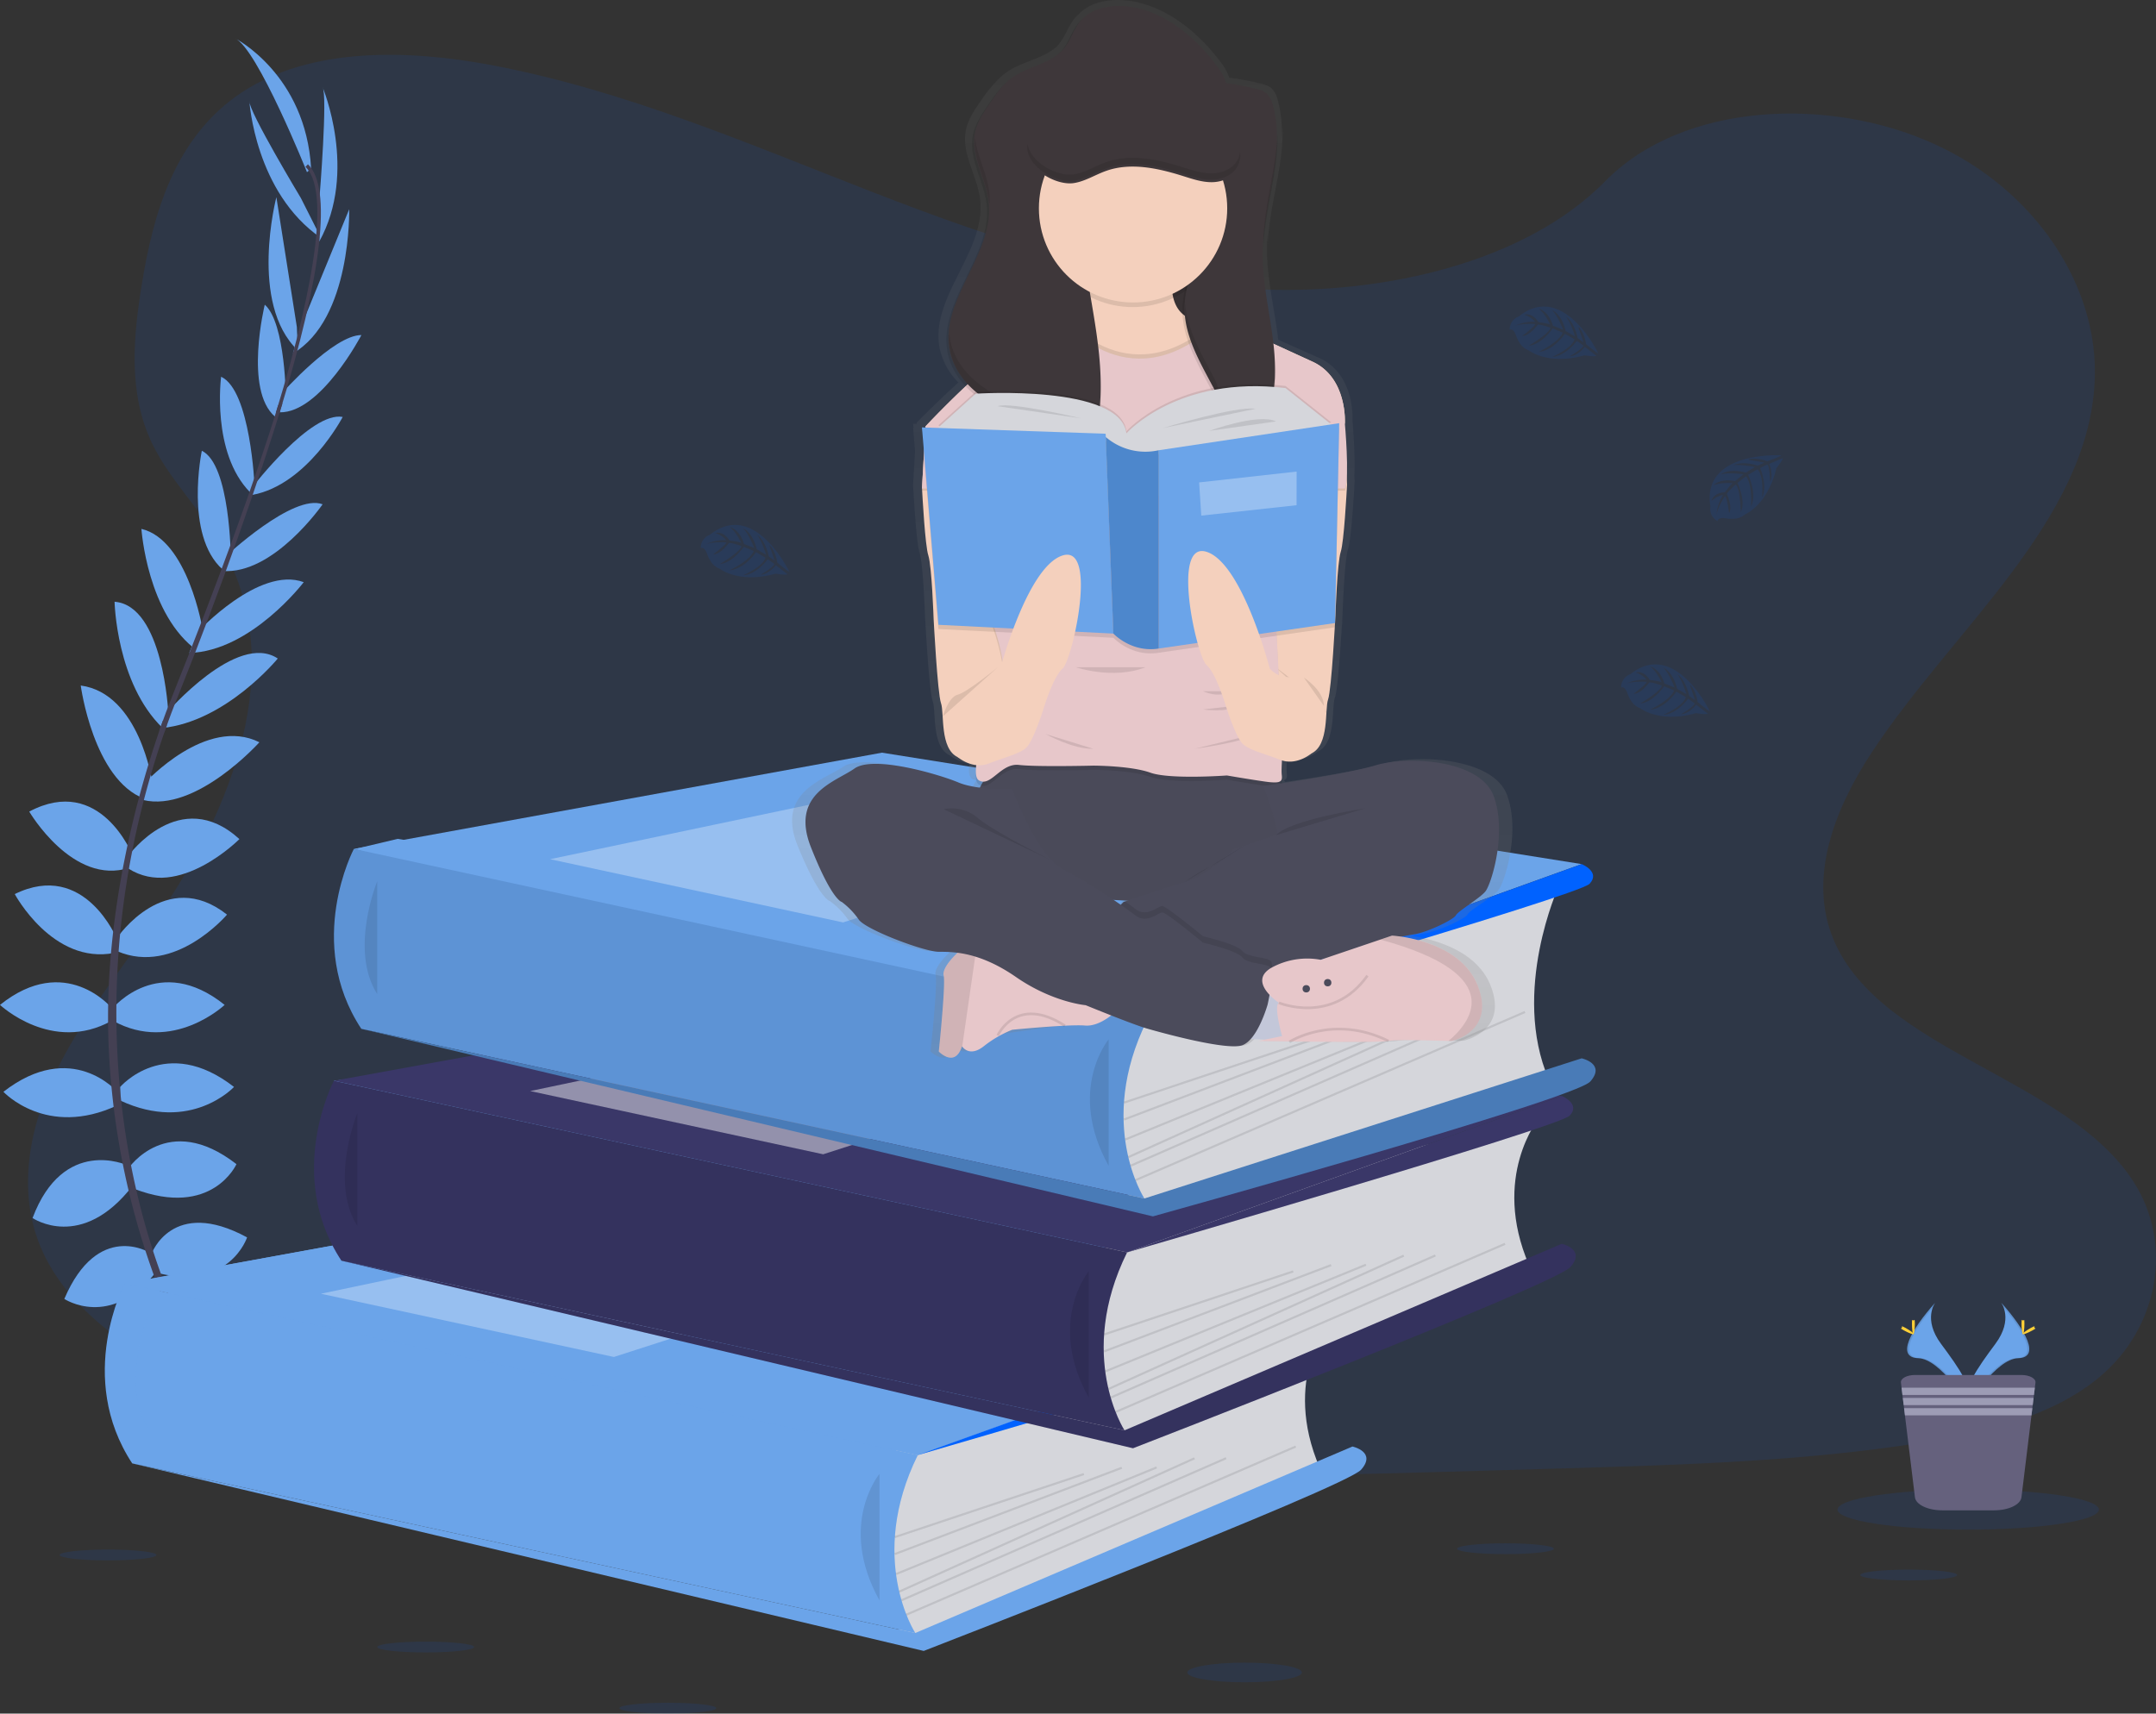 <svg xmlns="http://www.w3.org/2000/svg" xmlns:xlink="http://www.w3.org/1999/xlink" width="821.142" height="652.811" viewBox="0 0 821.142 652.811">
  <rect x="0" y="0" width="821.142" height="652.811" fill="#333333" stroke="none"/>
  <defs>
    <linearGradient id="linear-gradient" x1="0.5" y1="1" x2="0.5" gradientUnits="objectBoundingBox">
      <stop offset="0" stop-color="gray" stop-opacity="0.251"/>
      <stop offset="0.54" stop-color="gray" stop-opacity="0.122"/>
      <stop offset="1" stop-color="gray" stop-opacity="0.102"/>
    </linearGradient>
  </defs>
  <g id="reading" transform="translate(0 -0.007)">
    <path id="Path_202" data-name="Path 202" d="M572.774,158.872c-51.958-1.806-101.45-18.577-148.7-36.929S330.014,83.256,279.3,73.534c-32.618-6.254-69.924-7.137-96.2,10.348-25.3,16.859-33.469,45.88-37.86,72.838-3.308,20.279-5.25,41.617,3.813,60.6,6.286,13.182,17.453,24.261,25.168,36.929,26.87,43.929,7.884,98.1-21.234,141-13.648,20.126-29.5,39.337-40.036,60.74s-15.414,45.961-6.2,67.813c9.144,21.676,30.924,37.924,54.51,49.365,47.919,23.241,104.365,29.888,159.445,33.654,121.89,8.341,244.422,4.729,366.633,1.116,45.23-1.341,90.653-2.7,135.144-9.69,24.71-3.886,50.215-10.043,68.158-24.927,22.768-18.89,28.411-50.882,13.158-74.565-25.6-39.731-96.337-49.6-114.255-92.242-9.842-23.466.273-49.605,14.579-71.377,30.7-46.691,82.151-87.658,84.864-141.029,1.862-36.664-22.88-73.368-61.126-90.717-40.084-18.248-95.686-15.936-125.246,14.161C672.161,148.564,618.647,160.462,572.774,158.872Z" transform="translate(-91.204 -48.549)" fill="#0062ff" opacity="0.1"/>
    <path id="Path_203" data-name="Path 203" d="M361.247,632.836,86.463,631.5l-27.3-64.04,96.545-7.008-16.827-70.213,190.955-24.75L146.979,401.917l16.152-3.837,294.027,47.968L440.966,555.622l-23.145,60.218Z" transform="translate(-11.666 -78.498)" fill="#6ba4e9"/>
    <path id="Path_204" data-name="Path 204" d="M187,698.776s16.859-2.7,26.974,9.216c0,0-7.418,5.844-23.378-2.248Z" transform="translate(-107.988 -172.6)" fill="#6ba4e9"/>
    <path id="Path_205" data-name="Path 205" d="M183.1,698.51s-10.758,13.238-5.459,27.978c0,0,8.767-3.508,9.722-21.379Z" transform="translate(-105.853 -172.599)" fill="#6ba4e9"/>
    <path id="Path_206" data-name="Path 206" d="M172.76,670.348s6.744-12.371,33.718,4.945c0,0-3.6,8.317-15.51,7.643S175.907,676.867,172.76,670.348Z" transform="translate(-105.18 -166.202)" fill="#6ba4e9"/>
    <path id="Path_207" data-name="Path 207" d="M166.82,670.287s-13.993-1.606-15.35,30.426c0,0,8.871,1.838,15.173-8.293S170.36,676.6,166.82,670.287Z" transform="translate(-100.982 -167.031)" fill="#6ba4e9"/>
    <path id="Path_208" data-name="Path 208" d="M160.44,635.546s7.867-21.8,36.415-6.294c0,0-6.519,20.006-33.493,13.712Z" transform="translate(-102.75 -157.843)" fill="#6ba4e9"/>
    <path id="Path_209" data-name="Path 209" d="M149.52,595.334s14.836-22.029,41.136-1.606c0,0-9.216,20.68-38.888,9.441Z" transform="translate(-100.597 -150.225)" fill="#6ba4e9"/>
    <path id="Path_210" data-name="Path 210" d="M145.6,557.01s17.308-20.239,43.351,0c0,0-16.409,17.758-43.351,5.17Z" transform="translate(-99.824 -142.922)" fill="#6ba4e9"/>
    <path id="Path_211" data-name="Path 211" d="M142.24,519.3s17.533-21.13,42.484-1.124c0,0-19.781,18.657-42.484,6.069Z" transform="translate(-99.162 -135.34)" fill="#6ba4e9"/>
    <path id="Path_212" data-name="Path 212" d="M144.2,484.643s18.464-27.2,41.81-8.767c0,0-19.781,23.378-41.81,13.937Z" transform="translate(-99.548 -127.433)" fill="#6ba4e9"/>
    <path id="Path_213" data-name="Path 213" d="M149.52,445.988s19.556-26.974,42.26-6.294c0,0-23.153,23.378-42.26,11.239Z" transform="translate(-100.597 -120.023)" fill="#6ba4e9"/>
    <path id="Path_214" data-name="Path 214" d="M157.392,410.329s23.153-25.353,43.351-15.253c0,0-24.124,26.926-44.363,21.981Z" transform="translate(-101.95 -112.295)" fill="#6ba4e9"/>
    <path id="Path_215" data-name="Path 215" d="M167.255,376.079s26.717-31.052,42.26-20.68c0,0-19.685,24.084-44.154,26.493Z" transform="translate(-103.721 -104.521)" fill="#6ba4e9"/>
    <path id="Path_216" data-name="Path 216" d="M181.5,338.5s23.386-25.353,40.469-19.059c0,0-20.006,26.3-43.608,26.974Z" transform="translate(-106.284 -97.651)" fill="#6ba4e9"/>
    <path id="Path_217" data-name="Path 217" d="M195.164,302.612s25.85-24.277,37.09-20.006c0,0-18.657,26.974-38.214,25.4Z" transform="translate(-109.376 -90.486)" fill="#6ba4e9"/>
    <path id="Path_218" data-name="Path 218" d="M208.32,268.007s22.254-29.005,34.4-26.757c0,0-13.5,25.858-34.4,29.7Z" transform="translate(-112.192 -82.405)" fill="#6ba4e9"/>
    <path id="Path_219" data-name="Path 219" d="M222.1,224.611s19.669-22.23,30.3-22.182c0,0-15.526,29.7-31.109,29.431Z" transform="translate(-114.75 -74.775)" fill="#6ba4e9"/>
    <path id="Path_220" data-name="Path 220" d="M229.986,189.026l19-46.306s.947,41.858-21.419,54.9Z" transform="translate(-115.988 -63)" fill="#6ba4e9"/>
    <path id="Path_221" data-name="Path 221" d="M240.158,126.518s3.147-38.671,1.124-41.818c0,0,13.583,32.152-1.252,58.9Z" transform="translate(-118.445 -51.559)" fill="#6ba4e9"/>
    <path id="Path_222" data-name="Path 222" d="M151.547,637.213S131.847,625,119.09,654.875c0,0,17.533,11.641,34.777-10.043Z" transform="translate(-94.596 -160.025)" fill="#6ba4e9"/>
    <path id="Path_223" data-name="Path 223" d="M139.915,595.846s-24.164-11.023-35.885,20.166c0,0,18.665,12.845,38.085-12.283Z" transform="translate(-91.627 -151.982)" fill="#6ba4e9"/>
    <path id="Path_224" data-name="Path 224" d="M133.551,559.321s-17.308-20.239-43.351,0c0,0,16.409,17.758,43.351,5.17Z" transform="translate(-88.899 -143.378)" fill="#6ba4e9"/>
    <path id="Path_225" data-name="Path 225" d="M131.064,519.3s-17.533-21.13-42.484-1.124c0,0,19.781,18.657,42.484,6.069Z" transform="translate(-88.58 -135.34)" fill="#6ba4e9"/>
    <path id="Path_226" data-name="Path 226" d="M134.612,484.261s-12.3-30.466-39.032-17.365c0,0,14.45,27.014,37.941,22.422Z" transform="translate(-89.96 -126.281)" fill="#6ba4e9"/>
    <path id="Path_227" data-name="Path 227" d="M141.787,444.242s-12.227-31-39.337-16.626c0,0,16.6,28.411,38.133,21.411Z" transform="translate(-91.315 -118.43)" fill="#6ba4e9"/>
    <path id="Path_228" data-name="Path 228" d="M154.185,405.755s-4.817-33.983-27.3-37.025c0,0,4.769,35.837,24.269,43.151Z" transform="translate(-96.135 -107.568)" fill="#6ba4e9"/>
    <path id="Path_229" data-name="Path 229" d="M163.4,371.352s-1.879-40.943-20.464-42.372c0,0,.626,31.077,18.368,48.168Z" transform="translate(-99.3 -99.73)" fill="#6ba4e9"/>
    <path id="Path_230" data-name="Path 230" d="M178.951,332.615s-5.539-34.047-23.281-38.205c0,0,2.2,32.971,21.523,46.563Z" transform="translate(-101.81 -92.913)" fill="#6ba4e9"/>
    <path id="Path_231" data-name="Path 231" d="M194.973,298.008s-.185-35.468-11.023-40.678c0,0-6.719,32.112,7.884,45.206Z" transform="translate(-107.082 -85.601)" fill="#6ba4e9"/>
    <path id="Path_232" data-name="Path 232" d="M206.112,263.876s-1.517-36.52-12.741-41.666c0,0-3.837,28.9,11.063,44.058Z" transform="translate(-109.157 -78.675)" fill="#6ba4e9"/>
    <path id="Path_233" data-name="Path 233" d="M221.623,224.682s-.064-29.7-8.076-36.672c0,0-7.964,32.538,3.894,42.645Z" transform="translate(-112.707 -71.931)" fill="#6ba4e9"/>
    <path id="Path_234" data-name="Path 234" d="M226.764,186.437,218.968,137s-10.589,40.51,8.165,58.364Z" transform="translate(-113.705 -61.872)" fill="#6ba4e9"/>
    <path id="Path_235" data-name="Path 235" d="M226.485,128.3s-20.006-33.236-19.6-36.929c0,0,2.127,34.834,27.3,52.182Z" transform="translate(-111.909 -52.874)" fill="#6ba4e9"/>
    <path id="Path_236" data-name="Path 236" d="M227.484,112.606S208.6,65.4,200.06,61.58c0,0,26.974,13.712,29,49.678Z" transform="translate(-110.563 -47)" fill="#6ba4e9"/>
    <path id="Path_237" data-name="Path 237" d="M220.853,216.159l-1.293-.393c15.936-51.966,19.91-85.1,11.2-93.406l.923-.979C240.923,130.147,237.174,162.917,220.853,216.159Z" transform="translate(-114.409 -58.792)" fill="#444053"/>
    <path id="Path_238" data-name="Path 238" d="M166.041,360.18l-1.911-.682c1.694-4.761,3.516-9.594,5.427-14.354,16.634-41.457,30.8-80.024,39.875-109.631l1.662-.8c-9.1,29.664-23.008,69.708-39.659,111.221C169.533,350.6,167.719,355.412,166.041,360.18Z" transform="translate(-103.478 -81.14)" fill="#444053"/>
    <path id="Path_239" data-name="Path 239" d="M201.456,675.915c-.257-.281-26.083-29.367-44.09-79.02a292.365,292.365,0,0,1-17.4-90.54c-1.236-38.639,6.872-81.782,20.761-120.975l1.509,1.766c-31.181,87.963-18.794,163.339-2.36,208.729,17.814,49.2,43.351,77.968,43.6,78.257Z" transform="translate(-98.689 -110.851)" fill="#444053"/>
    <path id="Path_240" data-name="Path 240" d="M677.694,670.36s-18.2,22.214-3.749,55.795l-145.308,63.02L514.692,792.1,508.27,764l4.295-35.46V709.16Z" transform="translate(-171.341 -167.048)" fill="#d5d6db"/>
    <path id="Path_241" data-name="Path 241" d="M59.16,600.054,260.279,563.39,526.77,605.842,361.247,665.435Z" transform="translate(-11.666 -111.096)" fill="#6ba4e9"/>
    <path id="Path_242" data-name="Path 242" d="M59.16,600.054,260.279,563.39,526.77,605.842,361.247,665.435Z" transform="translate(-11.666 -111.096)" fill="#6ba4e9"/>
    <path id="Path_243" data-name="Path 243" d="M145.88,652.47s-18.81,35.637,2.866,68.552l298.242,64.626s-18.513-28.387.955-67.789Z" transform="translate(-98.386 -163.52)" fill="#6ba4e9"/>
    <path id="Path_244" data-name="Path 244" d="M145.88,652.47s-18.81,35.637,2.866,68.552l298.242,64.626s-18.513-28.387.955-67.789Z" transform="translate(-98.386 -163.52)" fill="#6ba4e9" opacity="0.1"/>
    <path id="Path_245" data-name="Path 245" d="M157.636,667.86s-10.75,26.075,0,42.95" transform="translate(-101.256 -166.555)" fill="#6ba4e9" opacity="0.1"/>
    <path id="Path_246" data-name="Path 246" d="M449.552,800.908l166.5-71.048s9.313,2.007,3.292,8.831-166.582,69.041-166.582,69.041L151.31,736.282Z" transform="translate(-100.95 -178.781)" fill="#6ba4e9"/>
    <path id="Path_248" data-name="Path 248" d="M504.057,742.86s-16.056,19.267,0,48.168" transform="translate(-169.103 -181.345)" opacity="0.1"/>
    <rect id="Rectangle_1182" data-name="Rectangle 1182" width="75.921" height="0.803" transform="translate(340.67 585.215) rotate(-18.45)" opacity="0.1"/>
    <rect id="Rectangle_1183" data-name="Rectangle 1183" width="92.507" height="0.803" transform="translate(340.643 591.679) rotate(-20.82)" opacity="0.1"/>
    <rect id="Rectangle_1184" data-name="Rectangle 1184" width="107.223" height="0.803" transform="translate(341.127 599.297) rotate(-22.26)" opacity="0.1"/>
    <rect id="Rectangle_1185" data-name="Rectangle 1185" width="123.423" height="0.803" transform="translate(342.284 606.016) rotate(-24.31)" opacity="0.1"/>
    <rect id="Rectangle_1186" data-name="Rectangle 1186" width="134.992" height="0.803" transform="matrix(0.916, -0.401, 0.401, 0.916, 343.177, 609.285)" opacity="0.1"/>
    <rect id="Rectangle_1187" data-name="Rectangle 1187" width="161.54" height="0.803" transform="translate(345.043 614.776) rotate(-23.36)" opacity="0.1"/>
    <path id="Path_249" data-name="Path 249" d="M152.23,606.644l141.294-29.7L379.6,593.4l-115.78,37.33Z" transform="translate(-30.019 -113.768)" fill="#fff" opacity="0.3"/>
    <path id="Path_250" data-name="Path 250" d="M689.546,659.69s7.305,2.946,3.019,7.5S524,719.282,524,719.282Z" transform="translate(-174.443 -164.944)" fill="#0062ff"/>
    <path id="Path_251" data-name="Path 251" d="M776.986,574.18s-18.192,22.206-3.741,55.795L627.937,693l-13.945,2.938-6.422-28.1,4.359-35.452v-19.4Z" transform="translate(-190.922 -148.082)" fill="#d5d6db"/>
    <path id="Path_252" data-name="Path 252" d="M158.46,503.866,359.571,467.21l266.5,42.452L460.547,569.255Z" transform="translate(-31.248 -92.13)" fill="#3a3768"/>
    <path id="Path_253" data-name="Path 253" d="M245.139,556.29S226.321,591.927,248,624.841l298.242,64.626s-18.5-28.411.987-67.8Z" transform="translate(-117.959 -144.554)" fill="#3a3768"/>
    <path id="Path_254" data-name="Path 254" d="M245.139,556.29S226.321,591.927,248,624.841l298.242,64.626s-18.5-28.411.987-67.8l-94.313-20.415Z" transform="translate(-117.959 -144.554)" opacity="0.1"/>
    <path id="Path_255" data-name="Path 255" d="M256.927,571.68s-10.742,26.067,0,42.95" transform="translate(-120.836 -147.589)" opacity="0.1"/>
    <path id="Path_256" data-name="Path 256" d="M548.842,704.728l166.51-71.048s9.3,2.007,3.283,8.831-166.582,69.041-166.582,69.041L250.6,640.1Z" transform="translate(-120.53 -159.815)" fill="#3a3768"/>
    <path id="Path_257" data-name="Path 257" d="M548.842,704.728l166.51-71.048s9.3,2.007,3.283,8.831-166.582,69.041-166.582,69.041L250.6,640.1Z" transform="translate(-120.53 -159.815)" opacity="0.1"/>
    <path id="Path_258" data-name="Path 258" d="M603.347,646.68s-16.056,19.267,0,48.168" transform="translate(-188.682 -162.379)" opacity="0.1"/>
    <rect id="Rectangle_1188" data-name="Rectangle 1188" width="75.921" height="0.803" transform="translate(420.387 508.01) rotate(-18.45)" opacity="0.1"/>
    <rect id="Rectangle_1189" data-name="Rectangle 1189" width="92.507" height="0.803" transform="translate(420.37 514.47) rotate(-20.82)" opacity="0.1"/>
    <rect id="Rectangle_1190" data-name="Rectangle 1190" width="107.223" height="0.803" transform="translate(420.841 522.078) rotate(-22.26)" opacity="0.1"/>
    <rect id="Rectangle_1191" data-name="Rectangle 1191" width="123.423" height="0.803" transform="translate(422.008 528.797) rotate(-24.31)" opacity="0.1"/>
    <rect id="Rectangle_1192" data-name="Rectangle 1192" width="134.992" height="0.803" transform="matrix(0.916, -0.401, 0.401, 0.916, 422.889, 532.056)" opacity="0.1"/>
    <rect id="Rectangle_1193" data-name="Rectangle 1193" width="161.54" height="0.803" transform="translate(424.762 537.547) rotate(-23.36)" opacity="0.1"/>
    <path id="Path_259" data-name="Path 259" d="M251.53,510.464l141.294-29.7L478.9,497.218l-115.78,37.33Z" transform="translate(-49.601 -94.802)" fill="#fff" opacity="0.45"/>
    <path id="Path_260" data-name="Path 260" d="M788.852,563.51s7.3,2.946,3.019,7.49S623.33,623.094,623.33,623.094Z" transform="translate(-194.03 -145.978)" fill="#3a3768"/>
    <path id="Path_261" data-name="Path 261" d="M786.392,464.15s-18.2,39.875-3.749,73.457L637.335,582.965l-13.913,2.946L617,557.813l4.295-35.46v-19.4Z" transform="translate(-192.782 -126.385)" fill="#d5d6db"/>
    <path id="Path_262" data-name="Path 262" d="M167.89,393.844,369.009,357.18l266.5,42.452-165.53,59.592Z" transform="translate(-33.107 -70.433)" fill="#6ba4e9"/>
    <path id="Path_263" data-name="Path 263" d="M254.6,446.26s-18.842,35.636,2.834,68.552l298.242,64.626s-18.513-28.411.979-67.789Z" transform="translate(-119.822 -122.857)" fill="#5d93d5"/>
    <path id="Path_265" data-name="Path 265" d="M266.366,461.65s-10.75,26.075,0,42.95" transform="translate(-122.697 -125.891)" opacity="0.1"/>
    <path id="Path_266" data-name="Path 266" d="M558.282,596.276l166.5-53.387s9.313,2.007,3.292,8.831S561.493,603.1,561.493,603.1L260.04,531.65Z" transform="translate(-122.391 -139.695)" fill="#497bb7"/>
    <path id="Path_268" data-name="Path 268" d="M612.787,536.65s-16.056,19.267,0,48.168" transform="translate(-190.544 -140.681)" opacity="0.1"/>
    <rect id="Rectangle_1194" data-name="Rectangle 1194" width="75.921" height="0.803" transform="translate(427.967 419.676) rotate(-18.45)" opacity="0.1"/>
    <rect id="Rectangle_1195" data-name="Rectangle 1195" width="92.507" height="0.803" transform="translate(427.946 426.14) rotate(-20.82)" opacity="0.1"/>
    <rect id="Rectangle_1196" data-name="Rectangle 1196" width="107.223" height="0.803" transform="translate(428.409 433.752) rotate(-22.26)" opacity="0.1"/>
    <rect id="Rectangle_1197" data-name="Rectangle 1197" width="123.423" height="0.803" transform="translate(429.588 440.464) rotate(-24.31)" opacity="0.1"/>
    <rect id="Rectangle_1198" data-name="Rectangle 1198" width="134.992" height="0.803" transform="matrix(0.916, -0.401, 0.401, 0.916, 430.472, 443.731)" opacity="0.1"/>
    <rect id="Rectangle_1199" data-name="Rectangle 1199" width="161.54" height="0.803" transform="translate(432.342 449.226) rotate(-23.36)" opacity="0.1"/>
    <path id="Path_269" data-name="Path 269" d="M260.96,400.434l141.294-29.7,86.077,16.457-115.78,37.33Z" transform="translate(-51.46 -73.105)" fill="#fff" opacity="0.3"/>
    <path id="Path_270" data-name="Path 270" d="M798.282,453.48s7.305,2.946,3.019,7.5S632.76,513.072,632.76,513.072Z" transform="translate(-195.89 -124.28)" fill="#0062ff"/>
    <path id="Path_272" data-name="Path 272" d="M926.911,259.49s-30.507-1.838-26.942,19.564a5.221,5.221,0,0,0,2.714,5.5s.056-1.606,3.131-1.052a14.143,14.143,0,0,0,3.324.161,6.9,6.9,0,0,0,4.014-1.67h0s8.59-3.548,11.922-17.581c0,0,2.473-3.059,2.408-3.845l-5.154,2.2s1.758,3.717.377,6.808c0,0-.169-6.671-1.156-6.519-.2,0-2.681,1.292-2.681,1.292s3.027,6.479.747,11.183c0,0,.867-7.98-1.694-10.717l-3.629,2.119s3.54,6.687,1.14,12.146c0,0,.618-8.373-1.9-11.633l-3.284,2.569s3.324,6.591,1.293,11.119c0,0-.265-9.746-2.007-10.485,0,0-2.874,2.537-3.316,3.581,0,0,2.28,4.817.867,7.314,0,0-.867-6.495-1.606-6.527,0,0-2.866,4.3-3.163,7.225a15.573,15.573,0,0,1,2.473-7.659,8.638,8.638,0,0,0-4.391,2.272s.45-3.043,5.1-3.308c0,0,2.368-3.267,3-3.468,0,0-4.624-.385-7.434.859,0,0,2.473-2.866,8.277-1.606l3.211-2.649s-6.093-.8-8.67.088c0,0,2.97-2.537,9.545-.69l3.532-2.111s-5.194-1.116-8.285-.715c0,0,3.259-1.758,9.321.145l2.529-1.132s-3.805-.747-4.921-.867-1.172-.425-1.172-.425a13.158,13.158,0,0,1,7.145.8S927.007,259.827,926.911,259.49Z" transform="translate(-248.525 -86.019)" fill="#0062ff" opacity="0.1"/>
    <path id="Path_273" data-name="Path 273" d="M454.722,310.263S441.428,282.7,424.5,296.286a5.214,5.214,0,0,0-3.476,5.05s1.4-.731,2.408,2.224a14.223,14.223,0,0,0,1.477,2.97,6.928,6.928,0,0,0,3.444,2.73h0s7.281,5.764,21.162,1.83c0,0,3.878.666,4.512.2l-4.431-3.428s-2.408,3.348-5.764,3.645c0,0,5.748-3.4,5.13-4.183-.128-.161-2.408-1.71-2.408-1.71s-4.183,5.8-9.4,6.1c0,0,7.386-3.131,8.526-6.7l-3.613-2.135s-4.118,6.358-10.051,6.92c0,0,7.611-3.54,9.224-7.33l-3.837-1.606s-4.134,6.117-9.08,6.559c0,0,8.381-4.985,8.173-6.872,0,0-3.621-1.268-4.745-1.148,0,0-3.067,4.327-5.957,4.327,0,0,5.242-3.926,4.921-4.56,0,0-5.154-.4-7.867.8a15.63,15.63,0,0,1,7.892-1.606,8.647,8.647,0,0,0-4.126-2.722s2.874-1.092,5.371,2.834c0,0,4.014.474,4.488.931,0,0-1.919-4.223-4.367-6.061,0,0,3.709.747,5.4,6.422l3.894,1.541s-2.24-5.716-4.3-7.522c0,0,3.661,1.357,5.258,8.028l3.564,2.055s-1.549-5.082-3.412-7.578c0,0,3.123,1.991,4.415,8.2l2.224,1.654s-1.2-3.685-1.606-4.712-.2-1.236-.2-1.236a13.174,13.174,0,0,1,2.794,6.623S454.433,310.5,454.722,310.263Z" transform="translate(-154.136 -92.54)" fill="#0062ff" opacity="0.1"/>
    <path id="Path_274" data-name="Path 274" d="M838.5,206.643s-13.286-27.56-30.218-13.977a5.224,5.224,0,0,0-3.476,5.05s1.413-.723,2.408,2.224a13.918,13.918,0,0,0,1.485,2.978,6.887,6.887,0,0,0,3.436,2.721h0s7.29,5.764,21.162,1.838c0,0,3.878.658,4.52.193l-4.407-3.436s-2.408,3.356-5.756,3.653c0,0,5.74-3.4,5.122-4.191-.128-.161-2.408-1.71-2.408-1.71s-4.175,5.8-9.4,6.1c0,0,7.394-3.131,8.534-6.7l-3.669-2.119s-4.11,6.35-10.051,6.92c0,0,7.611-3.548,9.232-7.338l-3.845-1.606s-4.135,6.125-9.072,6.559c0,0,8.373-4.985,8.164-6.864,0,0-3.613-1.276-4.737-1.148,0,0-3.067,4.319-5.965,4.319,0,0,5.25-3.926,4.929-4.56,0,0-5.154-.4-7.876.8a15.623,15.623,0,0,1,7.892-1.606,8.6,8.6,0,0,0-4.118-2.722s2.874-1.092,5.371,2.834c0,0,4.014.482,4.488.939,0,0-1.919-4.231-4.375-6.069,0,0,3.709.755,5.4,6.463l3.9,1.541s-2.24-5.724-4.3-7.53c0,0,3.661,1.357,5.25,8.028l3.573,2.055s-1.557-5.074-3.42-7.578c0,0,3.131,1.991,4.415,8.2l2.224,1.654s-1.2-3.685-1.606-4.712-.2-1.228-.2-1.228a13.206,13.206,0,0,1,2.786,6.623S838.253,206.9,838.5,206.643Z" transform="translate(-229.816 -72.107)" fill="#0062ff" opacity="0.1"/>
    <path id="Path_275" data-name="Path 275" d="M891.386,376.451s-13.286-27.568-30.242-13.985a5.224,5.224,0,0,0-3.476,5.05s1.413-.723,2.408,2.224a13.909,13.909,0,0,0,1.477,2.978,6.888,6.888,0,0,0,3.436,2.722h0s7.289,5.772,21.17,1.838c0,0,3.87.666,4.512.193l-4.432-3.428s-2.408,3.356-5.764,3.653c0,0,5.74-3.4,5.122-4.191-.128-.161-2.408-1.71-2.408-1.71s-4.175,5.8-9.4,6.109c0,0,7.394-3.139,8.534-6.7l-3.621-2.135s-4.11,6.358-10.051,6.92c0,0,7.611-3.548,9.232-7.338l-3.845-1.606s-4.134,6.117-9.072,6.559c0,0,8.381-4.985,8.173-6.872,0,0-3.621-1.276-4.745-1.148,0,0-3.067,4.319-5.965,4.319,0,0,5.25-3.926,4.929-4.56,0,0-5.154-.4-7.876.8a15.671,15.671,0,0,1,7.9-1.606,8.583,8.583,0,0,0-4.126-2.722s2.874-1.1,5.371,2.834c0,0,4.014.474,4.488.931,0,0-1.919-4.223-4.367-6.069,0,0,3.709.755,5.4,6.463l3.894,1.541s-2.24-5.724-4.3-7.522c0,0,3.661,1.349,5.25,8.028l3.572,2.047s-1.557-5.074-3.42-7.578c0,0,3.131,1.991,4.423,8.213l2.224,1.606s-1.2-3.685-1.606-4.712-.2-1.228-.2-1.228a13.126,13.126,0,0,1,2.786,6.623S891.138,376.692,891.386,376.451Z" transform="translate(-240.24 -105.591)" fill="#0062ff" opacity="0.1"/>
    <ellipse id="Ellipse_338" data-name="Ellipse 338" cx="18.456" cy="2.063" rx="18.456" ry="2.063" transform="translate(143.67 625.402)" fill="#0062ff" opacity="0.1"/>
    <ellipse id="Ellipse_339" data-name="Ellipse 339" cx="18.456" cy="2.063" rx="18.456" ry="2.063" transform="translate(22.679 590.336)" fill="#0062ff" opacity="0.1"/>
    <ellipse id="Ellipse_340" data-name="Ellipse 340" cx="18.456" cy="2.063" rx="18.456" ry="2.063" transform="translate(235.896 648.692)" fill="#0062ff" opacity="0.1"/>
    <ellipse id="Ellipse_341" data-name="Ellipse 341" cx="18.456" cy="2.063" rx="18.456" ry="2.063" transform="translate(708.507 597.963)" fill="#0062ff" opacity="0.1"/>
    <ellipse id="Ellipse_342" data-name="Ellipse 342" cx="18.456" cy="2.063" rx="18.456" ry="2.063" transform="translate(554.923 587.952)" fill="#0062ff" opacity="0.1"/>
    <ellipse id="Ellipse_343" data-name="Ellipse 343" cx="21.828" cy="3.749" rx="21.828" ry="3.749" transform="translate(452.196 633.406)" fill="#0062ff" opacity="0.1"/>
    <path id="Path_277" data-name="Path 277" d="M736.657,346.312c-5.25-14.266-34.151-15.607-46.691-11.97-8.911,2.593-27.7,5.515-37.732,6.984l-.65-.618c1.3-.385,1.333-1.333,1.172-2.738a42.829,42.829,0,0,1,.08-5.555c6.149,1.911,11.625-2.609,11.625-2.609h0c7.225-3.211,5.282-16.955,6.663-20.712,1.036-2.81,2.151-19.364,2.649-27.616h.1l.056-2.77c.072-1.2.1-1.895.1-1.895s.706-20.183,2.087-24.269c1.284-3.757,2.328-22.687,2.489-25.69v-.393l-.1-1.75c.072-1.276.1-2.7.1-4.191,0-6.864-.715-15.51-.8-16.907v-.731c.056-2.93-.313-17.605-12.8-23.153-4.6-2.055-10.131-4.5-15.486-6.888-1.381-11.922-4.536-23.779-4.263-35.789,0-1.806.161-3.613.337-5.411,0,.522-.056,1.052-.064,1.606v3.5c.474-15.02,6.149-30.121,5.62-44.821-.048,1.437-.153,2.882-.289,4.327A46.666,46.666,0,0,0,649.32,81.49a8.735,8.735,0,0,0-2.521-4.576,10.38,10.38,0,0,0-4.4-1.742,88.48,88.48,0,0,0-11.552-2.152,17.838,17.838,0,0,0-2.6-5.05c-8.14-11.175-20.2-21.676-34.456-24.084-7.153-1.2-15.382-.2-20.247,4.913a15.182,15.182,0,0,0-1.429,1.445c-2.617,3.123-3.741,7.225-6.422,10.34-.177.209-.377.4-.57.6-5.25,4.7-13.431,5.676-19.267,9.891a23.13,23.13,0,0,0-2.882,2.513,48.872,48.872,0,0,0-6.294,7.651c-2.625,3.693-5.323,7.538-6.158,11.946-1.678,8.831,4.335,17.2,5.451,26.091,2.489,19.885-19.516,37.531-15.35,57.152a26.171,26.171,0,0,0,7.081,12.708c-8.582,7.771-15.888,15.309-15.888,15.309v.45h-1.357l.136,1.606h-.136l.747,8.71-.747,12.684v1.2h.048c.249,4.648,1.236,21.363,2.408,24.887,1.381,4.086,2.079,24.269,2.079,24.269s1.525,28.524,2.922,32.3-.586,17.477,6.663,20.712h0a15.254,15.254,0,0,0,7.281,3.019c-.369,3-.136,5.178,1.06,5.86a3.5,3.5,0,0,0,1.686.482,17.9,17.9,0,0,0-1.309,2.288,34,34,0,0,1-8.413-1.983c-7.787-3.211-33.63-10.436-41.136-5.355s-25.569,9.69-17.228,30.145,12.227,20.969,12.227,20.969a29.7,29.7,0,0,1,6.671,6.7c2.5,3.765,25.842,12.379,31.679,12.379a57.147,57.147,0,0,1,7.426.369s-6.334,5.555-5.491,8.783-1.927,29.061-1.927,29.061,6.422,6.471,9.168-2.015l.1.128c.514.7,3.292,3.853,8.518-.128a47.751,47.751,0,0,1,6.792-4.3l25.3-3.581a71.634,71.634,0,0,1,7.924-.056c4.014.329,7.956-2.047,10.436-3.886,5.242,1.991,11.135,4.167,13.937,4.961,5.684,1.606,31.807,8.614,37.916,6.422a8.486,8.486,0,0,0,3.292-2.344l5.828.185-2.73.546s5.315.088,12.54.185l-.305.177,9.064-.08c13.262.12,28.162.161,30.121-.281,3.067-.682,19-.2,23.7,0h1.309s17.509-3.492,10.284-21.258c-5.555-13.648-22.631-17.614-30.21-18.705,2.135-.425,3.974-.755,5.194-.947,5.291-.8,15.566-5.62,16.4-7.265s9.449-6.422,11.673-9.144S741.931,360.578,736.657,346.312ZM591.63,386.235l-.859.281-.578.193-1.108,1.092c-.883-.594-1.83-1.22-2.818-1.863C588.01,386.042,589.8,386.147,591.63,386.235Zm76.515,22.623Z" transform="translate(-162.684 -43.42)" fill="url(#linear-gradient)"/>
    <path id="Path_278" data-name="Path 278" d="M686.65,340.68s12.283,32.112,19.267,28.9,5.09-16.859,6.422-20.6,2.81-32.112,2.81-32.112.674-20.07,2.007-24.132c1.236-3.733,2.24-22.559,2.408-25.521v-.393l-1.325-23.281-7.5-1.871-17.389,6.422-2.408,13.752-.939,5.371-.4,2.288Z" transform="translate(-206.517 -82.512)" fill="#f4d0bd"/>
    <path id="Path_279" data-name="Path 279" d="M691.69,358.3s11.721,9.594,15.253,10.436,5.7,8.325,5.7,8.325" transform="translate(-207.51 -105.511)" opacity="0.1"/>
    <path id="Path_280" data-name="Path 280" d="M558.915,342.43s-12.283,32.112-19.267,28.9-5.09-16.859-6.422-20.6-2.81-32.112-2.81-32.112-.674-20.07-2.007-24.132c-1.236-3.733-2.24-22.559-2.408-25.521v-.393l1.333-23.281,7.5-1.871,17.389,6.422,2.408,13.752.939,5.371.4,2.288Z" transform="translate(-174.837 -82.858)" fill="#f4d0bd"/>
    <rect id="Rectangle_1200" data-name="Rectangle 1200" width="27.416" height="42.733" transform="translate(436.645 87.724)" fill="#3e373a"/>
    <rect id="Rectangle_1201" data-name="Rectangle 1201" width="27.416" height="42.733" transform="translate(436.645 87.724)" opacity="0.1"/>
    <path id="Path_281" data-name="Path 281" d="M559.363,405.962s-9.369,10.3-5.893,12.171,25.963,36.929,25.963,36.929,73.858,9.1,87.787-4.552,13.648-38.029,13.648-38.029-11.191,2.408-12.411,1.1-7.924-7.619-7.924-7.619S565.785,400.214,559.363,405.962Z" transform="translate(-180.102 -114.406)" fill="#4b4b5b"/>
    <path id="Path_282" data-name="Path 282" d="M559.363,405.962s-9.369,10.3-5.893,12.171,25.963,36.929,25.963,36.929,73.858,9.1,87.787-4.552,13.648-38.029,13.648-38.029-11.191,2.408-12.411,1.1-7.924-7.619-7.924-7.619S565.785,400.214,559.363,405.962Z" transform="translate(-180.102 -114.406)" opacity="0.02"/>
    <path id="Path_283" data-name="Path 283" d="M687.386,226.27,663.3,245.538l-7.281.53-2.673.193-44.9,3.292-46.563-3.4-6.928-.506L546.125,245,527.66,227.338s13.07-14,24.518-23.45c4.512-3.733,8.775-6.752,11.881-7.94l.53-.185a13.214,13.214,0,0,0,5.09-3.548c9.04-9.321,17.4-32.321,17.4-32.321s39.875-20.6,35.058,6.422,17.927,20.343,17.927,20.343l7.5,3.42,2.962,1.357,7.554,3.46,17.044,7.819C688.494,208.874,687.386,226.27,687.386,226.27Z" transform="translate(-175.165 -64.905)" fill="#f4d0bd"/>
    <circle id="Ellipse_344" data-name="Ellipse 344" cx="35.861" cy="35.861" r="35.861" transform="translate(395.55 45.272)" opacity="0.1"/>
    <path id="Path_284" data-name="Path 284" d="M687.115,262.46H526v-.393l1.333-23.281s13.07-14,24.518-23.45L653,211.321l4.7-4.961,17.044,7.819c13.383,6.149,12.307,23.546,12.307,23.546S688.889,257.884,687.115,262.46Z" transform="translate(-174.837 -75.55)" opacity="0.1"/>
    <path id="Path_285" data-name="Path 285" d="M687.115,261.46H526v-.393l1.333-23.281s13.07-14,24.518-23.45L653,210.321l4.7-4.961,17.044,7.819c13.383,6.149,12.307,23.546,12.307,23.546S688.889,256.884,687.115,261.46Z" transform="translate(-174.837 -75.352)" fill="#e7c7ca"/>
    <path id="Path_286" data-name="Path 286" d="M591.325,192.2s25.417,32.385,59.271-.666,3.749,73.722,3.749,73.722l-73.055,8.67Z" transform="translate(-185.74 -71.373)" opacity="0.1"/>
    <path id="Path_287" data-name="Path 287" d="M591.325,194.2s25.417,32.385,59.271-.666,3.749,73.722,3.749,73.722l-73.055,8.67Z" transform="translate(-185.74 -71.768)" fill="#e7c7ca"/>
    <path id="Path_288" data-name="Path 288" d="M655.19,202.675l2.689,41.015,2.882,13.648,2.2,10.436s5.62,80.28,4.014,84.294.8,7.225,1.14,9.361-.337,7.5-.072,9.907,0,3.476-6.149,2.617S647.17,371.6,647.17,371.6s-21.676,1.606-29.166-1.068-21.676-2.681-21.676-2.681-21.411.538-28.363-.265-10.709,8.566-15.253,5.885,5.347-28.628,8.558-36.126-4.279-26.493-4.279-26.493l9.634-53.443,2.144-12.114V207.21l.53-.185a13.214,13.214,0,0,0,5.09-3.548L576.8,241.8l75.464,2.681V201.35" transform="translate(-179.873 -74.562)" opacity="0.1"/>
    <path id="Path_289" data-name="Path 289" d="M655.19,200.675l2.689,41.015,2.882,13.648,2.2,10.436s5.62,80.28,4.014,84.294.8,7.225,1.14,9.361-.337,7.5-.072,9.907,0,3.476-6.149,2.617S647.17,369.6,647.17,369.6s-21.676,1.606-29.166-1.068-21.676-2.681-21.676-2.681-21.411.538-28.363-.265-10.709,8.566-15.253,5.885,5.347-28.628,8.558-36.126-4.279-26.493-4.279-26.493l9.634-53.443,2.144-12.114V205.21l.53-.185a13.214,13.214,0,0,0,5.09-3.548L576.8,239.8l75.464,2.681V199.35" transform="translate(-179.873 -74.167)" fill="#e7c7ca"/>
    <path id="Path_290" data-name="Path 290" d="M661.11,85.088a8.846,8.846,0,0,0-2.408-4.544,9.858,9.858,0,0,0-4.239-1.734,83.751,83.751,0,0,0-11.143-2.135,17.837,17.837,0,0,0-2.408-5c-7.867-11.111-19.508-21.587-33.2-23.956-7.169-1.244-15.478-.128-20.07,5.523-2.521,3.107-3.6,7.225-6.149,10.276-4.905,5.925-13.76,6.655-19.942,11.239-3.3,2.408-5.692,5.9-8.028,9.288-2.529,3.669-5.13,7.49-5.933,11.873-1.606,8.759,4.183,17.108,5.25,25.947,2.408,19.773-18.786,37.314-14.78,56.822,2.336,11.376,12.845,19.388,23.715,23.45,3.829,1.437,8.2,2.866,9.995,6.543.8,1.606.939,3.46,1.694,5.082,2.537,5.411,10.878,5.62,15.358,1.678s5.893-10.316,6.422-16.265c2.152-25.979-8.253-51.644-7.041-77.687.361-7.876,2.577-16.811,9.634-20.375,9.5-4.817,20.921,3.211,31.374,1.678a62.242,62.242,0,0,1,3,37.981c-1.662,6.928-4.536,13.648-4.745,20.793-.313,10.878,5.555,20.817,10.629,30.434a16.193,16.193,0,0,1,2.143,5.868,14.144,14.144,0,0,1-1.148,6.141c-2.866,7.715-7.811,14.876-8.373,23.089a3.733,3.733,0,0,0,.6,2.746,3.452,3.452,0,0,0,2.071.931c8.67,1.485,16.168-6.2,20.4-13.913a65.22,65.22,0,0,0,8.044-27.713c.875-16.345-4.985-32.425-4.624-48.786C657.626,121.76,666.031,103.031,661.11,85.088Z" transform="translate(-177.115 -44.176)" opacity="0.1"/>
    <path id="Path_291" data-name="Path 291" d="M662.11,84.088a8.846,8.846,0,0,0-2.408-4.544,9.858,9.858,0,0,0-4.239-1.734,83.748,83.748,0,0,0-11.143-2.135,17.839,17.839,0,0,0-2.408-5c-7.867-11.111-19.508-21.587-33.2-23.956-7.169-1.244-15.478-.128-20.07,5.523-2.521,3.107-3.6,7.225-6.149,10.276-4.905,5.925-13.76,6.655-19.942,11.239-3.3,2.408-5.692,5.9-8.028,9.288-2.529,3.669-5.13,7.49-5.933,11.873-1.606,8.759,4.183,17.108,5.25,25.947,2.408,19.773-18.786,37.314-14.78,56.823,2.336,11.376,12.845,19.388,23.715,23.45,3.829,1.437,8.2,2.866,9.995,6.543.8,1.606.939,3.46,1.694,5.082,2.537,5.411,10.878,5.62,15.358,1.678s5.893-10.316,6.422-16.265c2.151-25.979-8.253-51.644-7.041-77.687.361-7.876,2.577-16.811,9.634-20.375,9.5-4.817,20.921,3.211,31.374,1.678a62.241,62.241,0,0,1,3,37.981c-1.662,6.928-4.536,13.648-4.745,20.793-.313,10.878,5.555,20.817,10.629,30.434a16.194,16.194,0,0,1,2.143,5.868,14.146,14.146,0,0,1-1.148,6.141c-2.866,7.715-7.811,14.876-8.373,23.089a3.733,3.733,0,0,0,.6,2.746,3.452,3.452,0,0,0,2.071.931c8.67,1.485,16.168-6.2,20.4-13.913a65.22,65.22,0,0,0,8.044-27.713c.875-16.345-4.985-32.425-4.624-48.786C658.626,120.76,667.031,102.031,662.11,84.088Z" transform="translate(-177.312 -43.978)" fill="#3e373a"/>
    <path id="Path_292" data-name="Path 292" d="M581.79,487.179l31.847,1.02-4.568-23.619-24.4,2.32Z" transform="translate(-114.726 -91.612)" fill="#c3c7d9"/>
    <path id="Path_293" data-name="Path 293" d="M756.941,454.2c-2.143,2.673-10.436,7.49-11.239,9.1s-10.7,6.422-15.791,7.225-21.138,4.287-24.084,6.158c-2.111,1.349-19.059,5.62-30.193,7.988a85.7,85.7,0,0,1-9.144,1.646c-4.817.265-57.529-17.662-57.529-17.662l10.163-10.436.562-.193c2.874-.971,16.152-5.459,23.522-7.595,8.3-2.408,17.935-12.307,17.935-12.307s14.178-4.817,16.056-5.355-4.817-18.729-4.817-18.729,30.771-4.271,42.813-7.892,39.875-2.28,44.957,11.906S759.117,451.523,756.941,454.2Z" transform="translate(-191.197 -114.609)" fill="#4b4b5b"/>
    <path id="Path_294" data-name="Path 294" d="M601.925,515.783s-6.149,6.422-12.307,5.893-27.689,1.606-27.689,1.606a43.167,43.167,0,0,0-10.846,6.286c-5.034,3.966-7.707.8-8.2.128l-.088-.128c-2.681,8.438-8.831,2.007-8.831,2.007s2.673-25.69,1.854-28.9,5.291-8.726,5.291-8.726l7.225-1.838,18.3-4.688,26.228,9.1Z" transform="translate(-176.407 -130.973)" fill="#e7c7ca"/>
    <path id="Path_295" data-name="Path 295" d="M548.3,493.26l-5.419,37.587-.088-.128c-2.681,8.438-8.831,2.007-8.831,2.007s2.673-25.69,1.854-28.9S541.1,495.1,541.1,495.1Z" transform="translate(-176.407 -132.125)" opacity="0.1"/>
    <path id="Path_296" data-name="Path 296" d="M599,360.08s14.177,4.817,26.493,0" transform="translate(-189.232 -105.862)" opacity="0.1"/>
    <path id="Path_297" data-name="Path 297" d="M659.29,371.42s5.885,2.938,10.436,0" transform="translate(-201.121 -108.099)" opacity="0.1"/>
    <path id="Path_298" data-name="Path 298" d="M659.29,379.769s9.9,1.325,11.777-1.349" transform="translate(-201.121 -109.479)" opacity="0.1"/>
    <path id="Path_299" data-name="Path 299" d="M655.29,397.37s18.593-2.408,23.209-5.62" transform="translate(-200.333 -112.108)" opacity="0.1"/>
    <path id="Path_300" data-name="Path 300" d="M584.62,391.75s10.436,5.885,18.2,5.62" transform="translate(-186.397 -112.108)" opacity="0.1"/>
    <path id="Path_301" data-name="Path 301" d="M675.623,497.825a85.7,85.7,0,0,1-9.144,1.646c-4.817.265-57.529-17.662-57.529-17.662l10.164-10.436.562-.193c1.606,1.132,2.922,2.1,3.862,2.842,4.423,3.484,8.694-1.068,10.3-1.068s15.518,11.5,15.518,11.5,12.845,2.946,14.988,5.62,9.634,2.143,10.966,4.014C675.711,494.67,675.759,496.091,675.623,497.825Z" transform="translate(-191.195 -127.771)" opacity="0.1"/>
    <path id="Path_302" data-name="Path 302" d="M549.457,415.416s-12.989.747-20.48-2.408-32.377-10.436-39.6-5.323-24.622,9.634-16.594,29.977,11.777,20.873,11.777,20.873a28.982,28.982,0,0,1,6.422,6.663c2.408,3.749,24.887,12.307,30.507,12.307s15.518,0,29.431,9.634,26.493,10.709,26.493,10.709,17.662,7.225,23.161,8.831,30.627,8.558,36.52,6.422,9.634-15.526,9.634-15.526,2.673-12.042,1.333-13.913-8.831-1.341-10.966-4.014-14.988-5.62-14.988-5.62-13.88-11.512-15.486-11.512-5.877,4.544-10.3,1.068a234.974,234.974,0,0,0-27.7-17.662C558.448,440.568,549.457,415.416,549.457,415.416Z" transform="translate(-163.934 -114.901)" fill="#4b4b5b"/>
    <path id="Path_303" data-name="Path 303" d="M536.27,427.344a15.333,15.333,0,0,1,13.158,3.476c6.422,5.355,28.034,16.1,28.034,16.1" transform="translate(-176.862 -119.065)" opacity="0.1"/>
    <path id="Path_304" data-name="Path 304" d="M727.943,427s-28.636,4.335-33.983,10.22" transform="translate(-207.958 -119.059)" opacity="0.1"/>
    <path id="Path_305" data-name="Path 305" d="M759.213,527.56h-1.26c-4.528-.161-19.869-.642-22.824,0-3.476.8-49.509,0-49.509,0l9-1.871s-3.34-11.7-1.22-12.676c0,0-12.042-7.932-2.962-13.286a28.168,28.168,0,0,1,18.866-3.1l22.792-7.723,4.375-1.485s25.69,1.341,32.642,19S759.213,527.56,759.213,527.56Z" transform="translate(-206.314 -130.973)" fill="#e7c7ca"/>
    <path id="Path_306" data-name="Path 306" d="M770.629,527.57h-1.26c7.474-6.166,24.381-24.935-25.858-38.615l4.375-1.485s25.69,1.341,32.642,19S770.629,527.57,770.629,527.57Z" transform="translate(-217.729 -130.983)" opacity="0.1"/>
    <circle id="Ellipse_345" data-name="Ellipse 345" cx="1.405" cy="1.405" r="1.405" transform="translate(504.266 372.968)" fill="#4b4b5b"/>
    <circle id="Ellipse_346" data-name="Ellipse 346" cx="1.405" cy="1.405" r="1.405" transform="translate(496.101 375.289)" fill="#4b4b5b"/>
    <g id="Group_452" data-name="Group 452" transform="translate(361.457 50.49)" opacity="0.1">
      <path id="Path_307" data-name="Path 307" d="M647.513,135.7a62.29,62.29,0,0,0-4.608-25.8c-10.436,1.557-21.868-6.495-31.374-1.678-7.033,3.564-9.24,12.5-9.634,20.375-.1,2.079-.112,4.159-.072,6.238,0-.739,0-1.485.072-2.224.369-7.876,2.577-16.811,9.634-20.375,9.505-4.817,20.921,3.211,31.374,1.678a62.123,62.123,0,0,1,4.608,21.788Z" transform="translate(-551.243 -106.38)"/>
      <path id="Path_308" data-name="Path 308" d="M556.62,134.625a26.753,26.753,0,0,0-.1-5.25c-.851-7.065-4.712-13.816-5.411-20.7-.9,8.309,4.391,16.289,5.411,24.718A5.017,5.017,0,0,1,556.62,134.625Z" transform="translate(-541.225 -106.775)"/>
      <path id="Path_309" data-name="Path 309" d="M596.518,224.94c-.5,5.957-1.9,12.323-6.422,16.273s-12.845,3.733-15.358-1.678c-.8-1.606-.923-3.476-1.7-5.082-1.782-3.677-6.166-5.106-9.995-6.543-10.878-4.07-21.371-12.042-23.707-23.45a24.639,24.639,0,0,1-.426-3.131,25.3,25.3,0,0,0,.425,7.145c2.336,11.376,12.845,19.38,23.707,23.45,3.829,1.437,8.213,2.866,9.995,6.543.8,1.606.939,3.46,1.7,5.082,2.529,5.411,10.87,5.62,15.358,1.678s5.885-10.316,6.422-16.273a91.747,91.747,0,0,0,.249-9.425C596.767,221.352,596.663,223.15,596.518,224.94Z" transform="translate(-538.823 -125.048)"/>
      <path id="Path_310" data-name="Path 310" d="M687.93,147.4v3.476c.45-14.932,5.925-29.945,5.387-44.564C692.9,119.829,688.235,133.654,687.93,147.4Z" transform="translate(-568.226 -106.31)"/>
      <path id="Path_311" data-name="Path 311" d="M663.377,223.779a10.347,10.347,0,0,0,.185-2.9,16.056,16.056,0,0,0-2.143-5.869c-4.64-8.831-9.931-17.87-10.557-27.673,0,.417-.056.8-.064,1.252-.321,10.87,5.547,20.817,10.621,30.434a19.267,19.267,0,0,1,1.959,4.753Z" transform="translate(-560.901 -122.289)"/>
      <path id="Path_312" data-name="Path 312" d="M686.008,217.866a65.325,65.325,0,0,1-8.1,27.713c-4.239,7.715-11.729,15.4-20.407,13.913a3.412,3.412,0,0,1-2.071-.939,2.007,2.007,0,0,1-.377-.626c-.1.626-.177,1.26-.225,1.9a3.7,3.7,0,0,0,.6,2.738,3.412,3.412,0,0,0,2.071.939c8.678,1.485,16.169-6.2,20.407-13.913a65.325,65.325,0,0,0,8.1-27.713c.1-1.879.1-3.749.048-5.62C686.04,216.8,686.04,217.328,686.008,217.866Z" transform="translate(-561.688 -127.992)"/>
    </g>
    <path id="Path_313" data-name="Path 313" d="M695.31,516.76s20.319,8.526,33.718-10.34" transform="translate(-208.224 -134.72)" fill="none" stroke="#000" stroke-miterlimit="10" stroke-width="1" opacity="0.1"/>
    <path id="Path_314" data-name="Path 314" d="M700.29,536.656s16.594-10.79,37.732-.353" transform="translate(-209.206 -139.716)" fill="none" stroke="#000" stroke-miterlimit="10" stroke-width="1" opacity="0.1"/>
    <path id="Path_315" data-name="Path 315" d="M561.93,532.786s6.968-15.719,25.577-3.733" transform="translate(-181.922 -138.295)" fill="none" stroke="#000" stroke-miterlimit="10" stroke-width="1" opacity="0.1"/>
    <path id="Path_316" data-name="Path 316" d="M533.79,241.392,548,228.547s55.1-3.613,57.376,15.117c0,0,19.532-22.206,60.612-17.26l17.381,13.84-48.04,21.082-46.683,16.193-34.384-15.39Z" transform="translate(-176.373 -79.36)" opacity="0.1"/>
    <path id="Path_317" data-name="Path 317" d="M533.79,242.392,548,229.547s55.1-3.613,57.376,15.117c0,0,19.532-22.206,60.612-17.26l17.381,13.84-48.04,21.082-46.683,16.193-34.384-15.39Z" transform="translate(-176.373 -79.558)" fill="#d5d6db"/>
    <path id="Path_318" data-name="Path 318" d="M437.38,204.83l6.286,75.2,66.633,3.348-2.89-74.878-.056-1.26Z" transform="translate(-86.249 -40.39)" opacity="0.1"/>
    <path id="Path_319" data-name="Path 319" d="M437.38,202.83l6.286,75.2,66.633,3.348-2.89-74.878-.056-1.26Z" transform="translate(-86.249 -39.996)" fill="#6ba4e9"/>
    <path id="Path_320" data-name="Path 320" d="M618.446,202.83,549.71,213.138v75.536l67.171-9.706Z" transform="translate(-108.4 -39.996)" opacity="0.1"/>
    <path id="Path_321" data-name="Path 321" d="M618.446,200.83,549.71,211.138v75.536l67.171-9.706Z" transform="translate(-108.4 -39.601)" fill="#6ba4e9"/>
    <path id="Path_322" data-name="Path 322" d="M606.02,223.79l-37.13,4.126.811,12.652L606,236.6Z" transform="translate(-112.182 -44.129)" fill="#fff" opacity="0.3"/>
    <path id="Path_323" data-name="Path 323" d="M537.894,373.63l3.781,10.172s5.62,4.817,11.769,2.408,11.512-3.6,14.186-5.949,6.422-14.121,6.422-14.121,3.749-12.845,7.49-16.056,13.648-47.454,0-43.127-24.084,44.467-24.084,44.467a9.519,9.519,0,0,1-5.885,3.211c-3.476.273-10.436-.538-11.777,2.408S533.88,367.745,537.894,373.63Z" transform="translate(-176.864 -95.328)" fill="#f4d0bd"/>
    <path id="Path_324" data-name="Path 324" d="M633.338,257.846a23.121,23.121,0,0,1-20.158-5.026l2.9,74.87s6.824,7.386,17.26,5.7Z" transform="translate(-192.029 -84.711)" opacity="0.1"/>
    <path id="Path_325" data-name="Path 325" d="M633.338,255.846a23.121,23.121,0,0,1-20.158-5.026l2.9,74.87s6.824,7.386,17.26,5.7Z" transform="translate(-192.029 -84.317)" fill="#4d87cc"/>
    <path id="Path_327" data-name="Path 327" d="M640.29,244.737s27.962-8.55,35.251-7.346" transform="translate(-197.375 -81.646)" opacity="0.1"/>
    <path id="Path_328" data-name="Path 328" d="M593.56,240.71s-27.1-6.422-31.63-4.6" transform="translate(-181.922 -81.352)" opacity="0.1"/>
    <path id="Path_329" data-name="Path 329" d="M662.25,246.8s18.7-6.856,25.457-3.6" transform="translate(-201.705 -82.642)" opacity="0.1"/>
    <path id="Path_330" data-name="Path 330" d="M650.52,458.675a61.467,61.467,0,0,1,9.216-5.724c4.817-2.32,13.648-8.341,13.648-8.341" transform="translate(-199.392 -122.531)" opacity="0.1"/>
    <path id="Path_331" data-name="Path 331" d="M556.783,360.08s-11.729,9.594-15.253,10.436-5.7,8.325-5.7,8.325" transform="translate(-176.776 -105.862)" opacity="0.1"/>
    <path id="Path_332" data-name="Path 332" d="M702.89,371.856l-3.741,10.2s-5.62,4.817-11.777,2.408-11.5-3.6-14.186-5.949-6.422-14.121-6.422-14.121-3.741-12.845-7.49-16.056-13.648-47.454,0-43.127,24.084,44.467,24.084,44.467a9.519,9.519,0,0,0,5.885,3.211c3.476.273,10.436-.538,11.777,2.408S706.9,366,702.89,371.856Z" transform="translate(-199.74 -94.983)" fill="#f4d0bd"/>
    <path id="Path_333" data-name="Path 333" d="M707.15,364.94s7.667,4.929,7.635,10.822" transform="translate(-210.559 -106.821)" opacity="0.1"/>
    <circle id="Ellipse_347" data-name="Ellipse 347" cx="35.861" cy="35.861" r="35.861" transform="translate(395.678 43.514)" fill="#f4d0bd"/>
    <path id="Path_334" data-name="Path 334" d="M593.708,121.013c4.351-.682,8.164-3.211,12.323-4.664,9.3-3.267,19.6-1.028,29.013,1.919,3.613,1.132,7.281,2.408,11.071,2.408s7.811-1.549,9.746-4.817c1.782-3,1.437-6.9-.064-10.059s-4.014-5.692-6.551-8.084c-8.349-7.884-18.705-15.253-30.161-14.45-4.608.329-9.016,1.975-13.254,3.8A146.113,146.113,0,0,0,590.272,94.9c-3.861,2.24-11.014,5.234-13.238,9.329C571.976,113.451,585.841,122.249,593.708,121.013Z" transform="translate(-184.687 -51.264)" fill="#3e373a"/>
    <path id="Path_335" data-name="Path 335" d="M655.861,118.118c-1.935,3.267-5.957,4.817-9.746,4.817s-7.458-1.228-11.079-2.36c-9.417-2.946-19.7-5.194-29.013-1.919-4.151,1.453-7.972,4.014-12.323,4.656-6.342,1-16.554-4.528-17.662-11.552-1.244,8.116,10.6,15.069,17.662,13.961,4.351-.682,8.173-3.211,12.323-4.656,9.313-3.275,19.6-1.028,29.013,1.919,3.621,1.132,7.281,2.408,11.079,2.36s7.811-1.541,9.746-4.817a9.4,9.4,0,0,0,1.124-5.868,8.656,8.656,0,0,1-1.124,3.46Z" transform="translate(-184.686 -56.895)" opacity="0.1"/>
    <path id="Path_336" data-name="Path 336" d="M1034.782,661.63s4.761,6.222-2.2,15.623-12.692,17.333-10.38,23.193c0,0,10.5-17.453,19.043-17.7S1044.167,672.123,1034.782,661.63Z" transform="translate(-272.583 -165.327)" fill="#6ba4e9"/>
    <path id="Path_337" data-name="Path 337" d="M1034.849,661.63a7.71,7.71,0,0,1,.971,1.951c8.333,9.794,12.781,18.938,4.76,19.163-7.466.217-16.417,13.567-18.561,16.931a7.874,7.874,0,0,0,.249.8s10.5-17.453,19.043-17.7S1044.234,672.123,1034.849,661.63Z" transform="translate(-272.65 -165.327)" opacity="0.1"/>
    <path id="Path_338" data-name="Path 338" d="M1048.73,671.166c0,2.192-.249,3.966-.546,3.966s-.554-1.774-.554-3.966.305-1.156.61-1.156S1048.73,668.974,1048.73,671.166Z" transform="translate(-277.7 -166.931)" fill="#ffd037"/>
    <path id="Path_339" data-name="Path 339" d="M1051.869,674.391c-1.919,1.044-3.6,1.678-3.741,1.413s1.292-1.333,3.211-2.408,1.164-.289,1.309,0S1053.8,673.339,1051.869,674.391Z" transform="translate(-277.796 -167.538)" fill="#ffd037"/>
    <path id="Path_340" data-name="Path 340" d="M1004.037,661.63s-4.761,6.222,2.2,15.623,12.692,17.333,10.372,23.193c0,0-10.493-17.453-19.042-17.7S994.677,672.123,1004.037,661.63Z" transform="translate(-266.998 -165.327)" fill="#6ba4e9"/>
    <path id="Path_341" data-name="Path 341" d="M1004.037,661.63a7.71,7.71,0,0,0-.971,1.951c-8.333,9.794-12.781,18.938-4.761,19.163,7.458.217,16.417,13.567,18.561,16.931a6.228,6.228,0,0,1-.257.8s-10.493-17.453-19.042-17.7S994.677,672.123,1004.037,661.63Z" transform="translate(-266.998 -165.327)" opacity="0.1"/>
    <path id="Path_342" data-name="Path 342" d="M995.64,671.166c0,2.192.241,3.966.546,3.966s.554-1.774.554-3.966-.313-1.156-.61-1.156S995.64,668.974,995.64,671.166Z" transform="translate(-267.448 -166.931)" fill="#ffd037"/>
    <path id="Path_343" data-name="Path 343" d="M991.573,674.391c1.919,1.044,3.6,1.678,3.741,1.413s-1.293-1.333-3.211-2.408-1.164-.289-1.309,0S989.646,673.339,991.573,674.391Z" transform="translate(-266.416 -167.538)" fill="#ffd037"/>
    <ellipse id="Ellipse_348" data-name="Ellipse 348" cx="49.774" cy="7.635" rx="49.774" ry="7.635" transform="translate(699.845 567.472)" fill="#0062ff" opacity="0.1"/>
    <path id="Path_344" data-name="Path 344" d="M1041.651,698.816l-.241,1.943-.337,2.746-.136,1.148-.337,2.746-.145,1.148-.329,2.738-3.813,31.229c-.337,2.786-4.889,4.961-10.388,4.961h-19.789c-5.5,0-10.043-2.176-10.388-4.961l-3.813-31.229-.337-2.738-.136-1.148-.337-2.746-.145-1.148-.329-2.746-.241-1.943c-.185-1.606,2.272-2.906,5.387-2.906h40.477C1039.379,695.91,1041.843,697.235,1041.651,698.816Z" transform="translate(-266.414 -172.087)" fill="#65617d"/>
    <path id="Path_345" data-name="Path 345" d="M952.891,658.53l-.329,2.746h-50.1l-.337-2.746Z" transform="translate(-177.896 -129.858)" fill="#9d9cb5"/>
    <path id="Path_346" data-name="Path 346" d="M952.534,663.38l-.329,2.746H903.057l-.337-2.746Z" transform="translate(-178.012 -130.814)" fill="#9d9cb5"/>
    <path id="Path_347" data-name="Path 347" d="M952.179,668.23l-.337,2.746H903.649l-.329-2.746Z" transform="translate(-178.131 -131.77)" fill="#9d9cb5"/>
  </g>
</svg>
